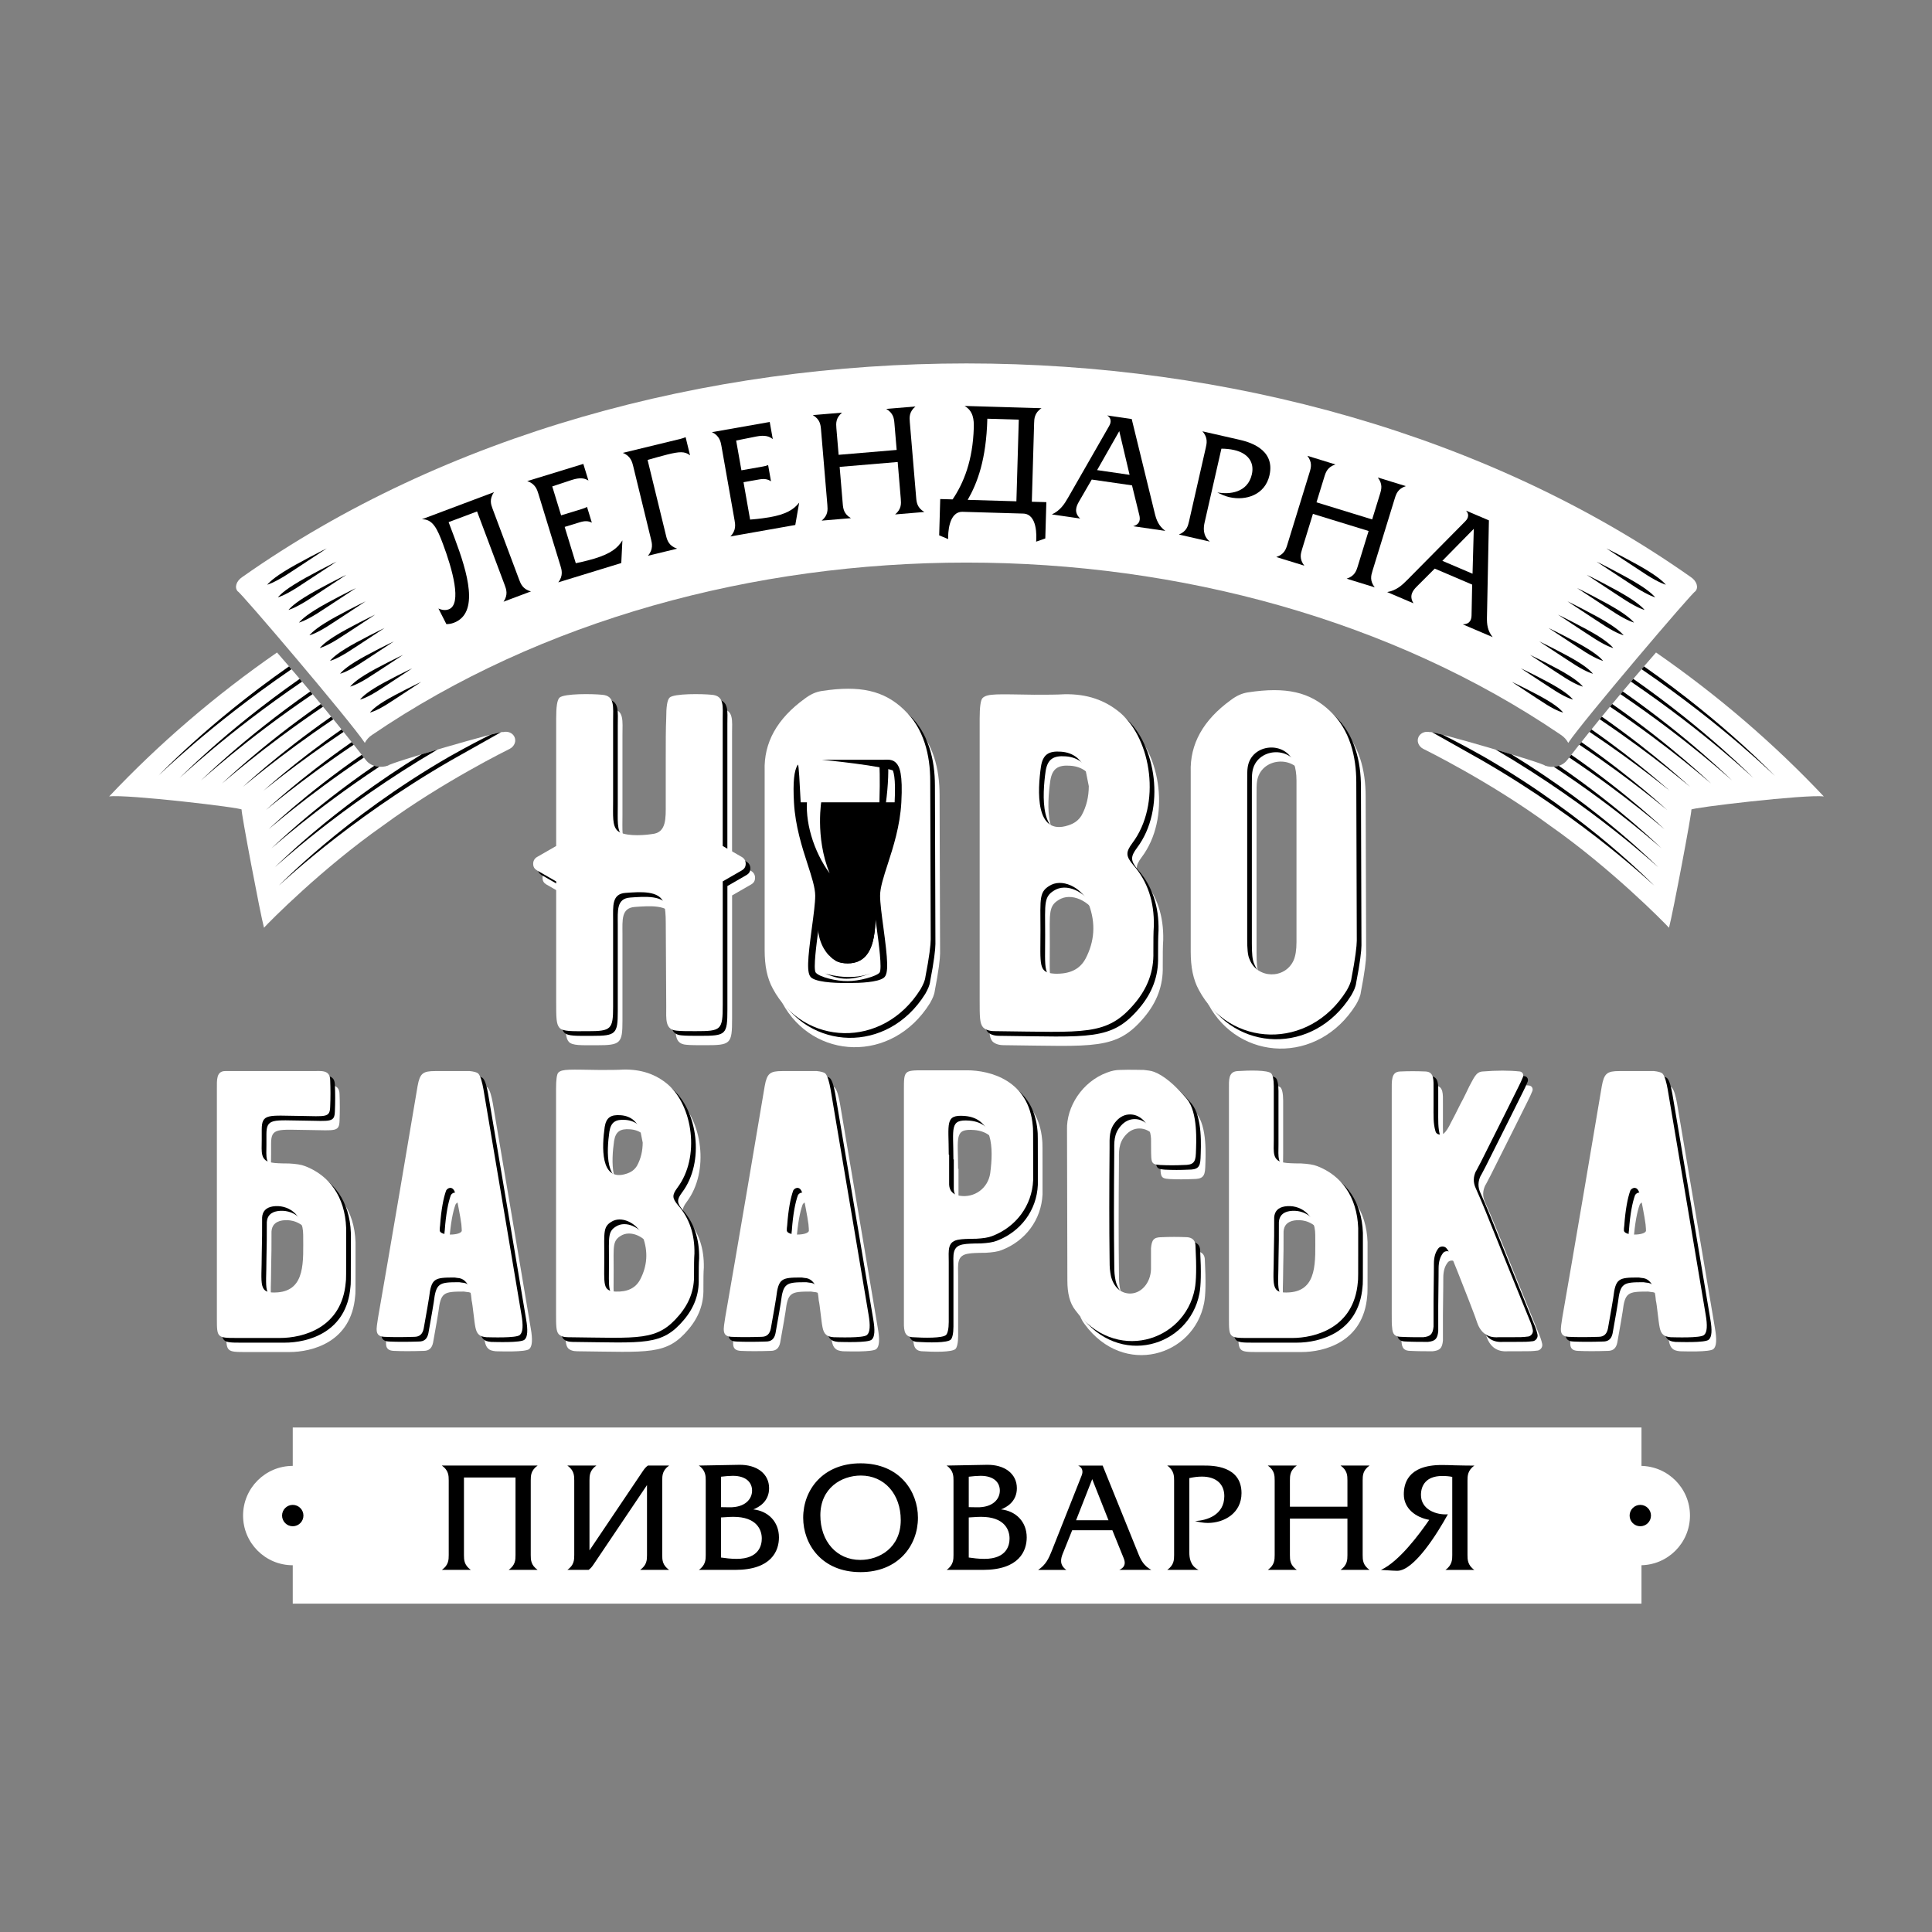 <?xml version="1.0" encoding="UTF-8"?> <!-- Generator: Adobe Illustrator 25.2.0, SVG Export Plug-In . SVG Version: 6.00 Build 0) --> <svg xmlns="http://www.w3.org/2000/svg" xmlns:xlink="http://www.w3.org/1999/xlink" version="1.1" id="Layer_1" x="0px" y="0px" viewBox="0 0 700 700" style="enable-background:new 0 0 700 700;" xml:space="preserve"><rect x="0" y="0" width="700" height="700" fill="#808080" stroke="none"/> <style type="text/css"> .st0{fill:#FFFFFF;} </style> <g> <g> <g> <path class="st0" d="M100.37,236.41c11.17,12.79,21.9,25.79,32.22,39.01c0.9,1.16,2.25,1.96,3.85,2.27 c1.37,0.28,2.81,0.18,4.17-0.31c0.28-0.89,41.38-12.84,41.67-12.13c1.62-0.4,3.29,0.22,4.02,1.55c0.01,0.02,0.01,0.02,0.01,0.02 c0.89,1.61,0.13,3.6-1.66,4.52c0.05-0.01-24.14,11.8-45.86,27.77c-22.11,15.51-41.26,34.94-43.14,37.02 c-1.31-4.76-8.47-42.64-8.1-42.8c0.39-0.67-41.77-5.64-47.99-4.77C57.6,269.45,77.99,251.92,100.37,236.41z"></path> </g> <g> <path class="st0" d="M600.01,236.41c-11.17,12.78-21.91,25.78-32.22,39.01c-0.9,1.16-2.25,1.95-3.84,2.28 c-1.38,0.28-2.82,0.16-4.18-0.3c-0.29-0.9-41.4-12.85-41.68-12.14c-1.62-0.39-3.27,0.22-4.03,1.55c0.01,0.02-0.01,0.02-0.01,0.02 c-0.89,1.6-0.13,3.63,1.67,4.52c-0.05-0.02,24.13,11.79,45.85,27.77c22.11,15.51,41.25,34.94,43.14,37.02 c1.31-4.77,8.48-42.63,8.1-42.8c-0.38-0.67,41.77-5.64,47.99-4.77C642.78,269.45,622.39,251.92,600.01,236.41z"></path> </g> <path d="M119.99,259.67c-20.01,14-31.99,25.53-32,25.43c0.05,0.08,12.54-10.86,32.77-24.49 C120.5,260.3,120.25,259.99,119.99,259.67z M116.24,255.09c-22.47,15.71-35.78,28.91-35.81,28.78 c0.05,0.12,13.93-12.48,36.6-27.82C116.78,255.73,116.51,255.41,116.24,255.09z M112.42,250.52 c-24.97,17.47-39.59,32.41-39.63,32.26c0.05,0.13,15.29-14.18,40.45-31.27C112.97,251.18,112.7,250.85,112.42,250.52z M108.6,245.96c-27.57,19.29-43.49,36.07-43.54,35.89c0.07,0.15,16.64-15.96,44.39-34.88C109.17,246.64,108.89,246.3,108.6,245.96 z M104.71,241.45c-30.21,21.15-47.39,39.87-47.46,39.65c0.09,0.19,17.97-17.83,48.34-38.62C105.3,242.13,105,241.79,104.71,241.45 z M131.06,273.48c-21.15,14.69-33.73,27.07-33.75,26.95c0.04,0.12,13.18-11.65,34.53-25.97 C131.58,274.13,131.32,273.8,131.06,273.48z M177.82,266.17c-3.35,1.63-8.13,4.1-14.98,7.95c-38.79,22.39-62.02,47.19-62.09,46.96 c0.08,0.2,24.31-23.49,62.9-45.72c9.47-5.33,14.83-8.33,17.86-10.06C180.75,265.44,179.48,265.74,177.82,266.17z M152.81,273.28 c-33.24,20.37-53.24,41.15-53.29,40.96c0.09,0.15,22.98-21.58,58.99-42.66C156.55,272.15,154.62,272.73,152.81,273.28z M136.44,277.68c-0.29-0.06-0.56-0.14-0.83-0.23c-23.39,16.07-37.22,30.04-37.25,29.89c0.05,0.13,14.89-13.53,39.05-29.53 C137.09,277.79,136.77,277.75,136.44,277.68z M123.75,264.29c-17.64,12.34-28.28,22.29-28.3,22.2 c0.03,0.08,11.15-9.33,29.03-21.31C124.24,264.88,123.99,264.58,123.75,264.29z M127.42,268.88 c-19.42,13.54-31.06,24.7-31.08,24.6c0.03,0.1,12.19-10.49,31.83-23.66C127.91,269.51,127.67,269.19,127.42,268.88z"></path> <path d="M575.91,265.17c17.88,11.98,29,21.38,29.02,21.31c-0.01,0.1-10.66-9.84-28.3-22.19 C576.39,264.58,576.14,264.88,575.91,265.17z M579.62,260.61c20.24,13.63,32.74,24.58,32.77,24.49 c-0.02,0.11-12-11.42-32.01-25.43C580.13,259.99,579.87,260.3,579.62,260.61z M583.34,256.04c22.68,15.34,36.57,27.94,36.61,27.82 c-0.02,0.13-13.34-13.07-35.81-28.78C583.87,255.4,583.6,255.72,583.34,256.04z M590.93,246.97 c27.75,18.92,44.32,35.04,44.39,34.89c-0.05,0.18-15.96-16.6-43.54-35.9C591.49,246.3,591.21,246.64,590.93,246.97z M522.6,266.17 c-1.68-0.43-2.97-0.73-3.73-0.87c3.03,1.72,8.39,4.73,17.86,10.06c38.6,22.23,62.81,45.92,62.9,45.72 c-0.05,0.24-23.29-24.59-62.09-46.96C530.72,270.28,525.95,267.81,522.6,266.17z M587.13,251.51 c25.17,17.1,40.41,31.4,40.47,31.27c-0.04,0.16-14.67-14.79-39.64-32.26C587.68,250.85,587.4,251.18,587.13,251.51z M595.66,241.45c-0.29,0.34-0.58,0.68-0.88,1.02c30.38,20.8,48.26,38.82,48.34,38.63C643.06,281.31,625.89,262.61,595.66,241.45z M572.22,269.82c19.64,13.17,31.79,23.75,31.83,23.66c-0.03,0.1-11.66-11.06-31.08-24.6C572.72,269.19,572.47,269.5,572.22,269.82 z M563.96,277.69c-0.32,0.07-0.65,0.1-0.98,0.12c24.16,16,38.99,29.66,39.04,29.53c-0.03,0.15-13.86-13.81-37.25-29.89 C564.5,277.55,564.23,277.63,563.96,277.69z M541.87,271.57c36.02,21.07,58.92,42.83,58.99,42.66 c-0.05,0.18-20.05-20.59-53.3-40.96C545.74,272.72,543.83,272.15,541.87,271.57z M568.55,274.45 c21.35,14.32,34.48,26.09,34.53,25.98c-0.02,0.12-12.61-12.26-33.76-26.95C569.07,273.81,568.81,274.13,568.55,274.45z"></path> <path class="st0" d="M565.55,266.26c-122.28-83.23-308.43-83.24-430.71-0.01c-1.21,0.78-2.08,1.8-2.66,2.91 c-5-7.62-45.49-55.19-46.04-54.9c-1.26-1.38-0.56-3.72,1.6-5.16c146.54-103.23,378.37-103.23,524.9,0 c2.16,1.46,2.86,3.78,1.6,5.16c-0.55-0.3-41.02,47.28-46.04,54.9C567.63,268.07,566.75,267.05,565.55,266.26z"></path> <g> <g> <g> <g> <path d="M603.56,211.85c0,0-2.19-0.55-6.86-3.5c-4.62-2.97-14.66-9.69-14.69-9.66c0.02-0.04,10.99,5.5,15.65,8.5 C602.35,210.15,603.56,211.87,603.56,211.85z"></path> </g> </g> <g> <path d="M599.69,216.41c0,0.02-2.16-0.53-6.77-3.42c-4.56-2.93-14.45-9.54-14.48-9.51c0.01-0.05,10.84,5.4,15.44,8.34 C598.49,214.71,599.68,216.42,599.69,216.41z"></path> </g> <g> <path d="M595.84,220.99c0,0-2.14-0.52-6.68-3.36c-4.5-2.87-14.24-9.4-14.27-9.37c0.02-0.04,10.68,5.29,15.21,8.19 C594.68,219.3,595.85,220.99,595.84,220.99z"></path> </g> <g> <path d="M592.04,225.57c0-0.01-2.12-0.49-6.58-3.3c-4.43-2.82-14.03-9.24-14.06-9.21c0.02-0.03,10.53,5.19,14.99,8.05 C590.87,223.91,592.03,225.57,592.04,225.57z"></path> </g> <g> <path d="M588.26,230.18c0,0-2.09-0.47-6.49-3.22c-4.36-2.78-13.83-9.1-13.85-9.08c0.02-0.04,10.38,5.1,14.78,7.9 C587.12,228.53,588.26,230.18,588.26,230.18z"></path> </g> <g> <path d="M584.52,234.8c0,0-2.06-0.46-6.39-3.16c-4.31-2.73-13.62-8.97-13.64-8.94c0.01-0.02,10.22,5.02,14.57,7.75 C583.4,233.19,584.52,234.8,584.52,234.8z"></path> </g> <g> <path d="M580.82,239.44c-0.01,0-2.02-0.44-6.29-3.09c-4.25-2.68-13.42-8.83-13.45-8.8c0.01-0.04,10.07,4.9,14.34,7.61 C579.72,237.83,580.82,239.44,580.82,239.44z"></path> </g> <g> <path d="M577.15,244.1c-0.02,0.01-2-0.44-6.22-3.04c-4.18-2.64-13.2-8.69-13.23-8.66c0.02-0.03,9.93,4.81,14.13,7.47 C576.06,242.49,577.14,244.11,577.15,244.1z"></path> </g> <g> <path d="M573.51,248.77c0,0.01-1.98-0.41-6.13-2.97c-4.1-2.58-13.01-8.54-13.03-8.52c0.02-0.03,9.79,4.7,13.92,7.34 C572.44,247.18,573.5,248.77,573.51,248.77z"></path> </g> <g> <path d="M569.91,253.46c-0.01-0.01-1.95-0.38-6.03-2.91c-4.07-2.54-12.81-8.42-12.84-8.39c0.02-0.04,9.64,4.63,13.71,7.2 C568.87,251.9,569.9,253.45,569.91,253.46z"></path> </g> <g> <g> <path d="M566.34,258.16c0,0.01-1.93-0.36-5.95-2.84c-3.99-2.52-12.6-8.29-12.63-8.27c0.02-0.03,9.49,4.54,13.51,7.06 C565.32,256.6,566.34,258.16,566.34,258.16z"></path> </g> </g> </g> </g> <g> <g> <g> <g> <path d="M96.83,211.85c0,0,2.2-0.56,6.86-3.49c4.63-2.97,14.67-9.69,14.7-9.66c-0.02-0.03-10.98,5.5-15.66,8.5 C98.04,210.15,96.82,211.85,96.83,211.85z"></path> </g> </g> <g> <path d="M100.71,216.41c0.01,0.02,2.16-0.53,6.76-3.42c4.56-2.93,14.45-9.54,14.48-9.51c-0.02-0.04-10.84,5.4-15.42,8.34 C101.89,214.71,100.71,216.41,100.71,216.41z"></path> </g> <g> <path d="M104.54,220.98c0.01,0.01,2.13-0.53,6.68-3.36c4.5-2.88,14.23-9.39,14.27-9.36c-0.02-0.04-10.69,5.29-15.22,8.19 C105.71,219.3,104.55,220.99,104.54,220.98z"></path> </g> <g> <path d="M108.35,225.57c0,0.01,2.11-0.51,6.58-3.3c4.44-2.83,14.04-9.25,14.06-9.21c-0.02-0.04-10.54,5.19-15,8.04 C109.5,223.91,108.35,225.57,108.35,225.57z"></path> </g> <g> <path d="M112.12,230.18c0,0,2.09-0.47,6.49-3.22c4.38-2.78,13.82-9.11,13.85-9.08c-0.01-0.03-10.37,5.1-14.77,7.9 C113.26,228.54,112.12,230.18,112.12,230.18z"></path> </g> <g> <path d="M115.86,234.8c0-0.01,2.06-0.46,6.4-3.16c4.31-2.72,13.62-8.95,13.65-8.94c-0.03-0.03-10.23,5-14.56,7.75 C116.99,233.17,115.86,234.81,115.86,234.8z"></path> </g> <g> <path d="M119.57,239.44c0.01,0.01,2.03-0.45,6.31-3.1c4.24-2.68,13.42-8.83,13.44-8.8c-0.01-0.03-10.07,4.91-14.33,7.61 C120.67,237.81,119.58,239.45,119.57,239.44z"></path> </g> <g> <path d="M123.23,244.1c0.01,0.01,2.01-0.43,6.22-3.03c4.18-2.64,13.21-8.69,13.23-8.66c-0.02-0.04-9.92,4.81-14.14,7.47 C124.32,242.49,123.23,244.11,123.23,244.1z"></path> </g> <g> <path d="M126.87,248.77c0.01-0.01,1.97-0.41,6.12-2.97c4.13-2.59,13.01-8.53,13.04-8.52c-0.02-0.02-9.79,4.7-13.92,7.33 C127.94,247.19,126.89,248.77,126.87,248.77z"></path> </g> <g> <path d="M130.47,253.46c0.01,0.01,1.95-0.39,6.04-2.91c4.05-2.55,12.81-8.42,12.83-8.4c-0.02-0.02-9.62,4.61-13.71,7.2 C131.53,251.89,130.47,253.45,130.47,253.46z"></path> </g> <g> <g> <path d="M134.05,258.16c0,0,1.91-0.36,5.94-2.84c3.98-2.51,12.6-8.29,12.63-8.26c-0.01-0.02-9.49,4.55-13.5,7.06 C135.07,256.6,134.05,258.17,134.05,258.16z"></path> </g> </g> </g> </g> </g> <g> <path d="M188.1,210.03c0.54,1.44,1.31,3.49,4.29,4.24l-9.95,3.74c1.74-2.53,0.97-4.58,0.43-6.02l-10.02-26.68l-10.31,3.87 l2.12,5.64c4.82,12.82,9.09,27.32-0.24,30.83c-0.98,0.37-1.87,0.47-2.69,0.48l-2.88-5.65c1.91,0.86,3.17,0.5,3.74,0.29 c4.92-1.85,1.29-14.65-2.12-23.73c-2.06-5.49-3.67-8.98-7.62-8.9l26.11-9.81c-1.72,2.58-1.1,4.39-0.48,6.04L188.1,210.03z"></path> <path d="M211.35,168.08l1.85,6.03c-1.35-0.85-3-1.2-6.08-0.2l-7.03,2.33l3.21,10.48l7.55-2.31c0.68-0.21,1.29-0.45,1.84-0.74 l1.75,5.71c-1.3-0.69-2.57-0.7-4.4-0.14l-5.45,1.67l4.03,13.15c3.29-0.67,5.88-1.4,6.92-1.72c5.76-1.77,8.29-3.8,9.97-6.55 l-0.41,8.21L202.27,211c1.9-2.42,1.22-4.62,0.8-5.98l-8.03-26.2c-0.42-1.36-1.09-3.56-4.02-4.5L211.35,168.08z"></path> <path d="M246.53,159.02c0.69-0.17,1.32-0.38,1.88-0.63l1.61,6.6c-1.91-1.57-3.99-1.34-8.15-0.33c-2.45,0.6-5.55,1.52-7.24,1.99 l6.7,27.48c0.39,1.6,1,3.65,4.01,4.66l-10.6,2.58c2.03-2.3,1.49-4.54,1.15-5.92l-6.49-26.63c-0.34-1.38-0.88-3.62-3.75-4.73 L246.53,159.02z"></path> <path d="M278.89,152.89l1.1,6.21c-1.24-1.01-2.84-1.56-6.01-0.94l-7.26,1.45l1.91,10.79l7.77-1.37c0.7-0.12,1.34-0.29,1.91-0.51 l1.04,5.88c-1.21-0.84-2.46-1.01-4.35-0.68l-5.61,0.99l2.39,13.55c3.35-0.26,6-0.67,7.08-0.86c5.94-1.05,8.7-2.76,10.7-5.29 l-1.41,8.1l-23.53,4.16c2.18-2.17,1.78-4.43,1.53-5.84l-4.77-26.99c-0.25-1.4-0.65-3.67-3.44-4.96L278.89,152.89z"></path> <path d="M324.88,163.02l-0.81-9.61c-0.15-1.8-0.37-3.71-2.97-5.25l10.59-0.89c-2.31,1.95-2.2,3.87-2.05,5.67l2.3,27.31 c0.15,1.8,0.37,3.71,2.97,5.25l-10.59,0.89c2.31-1.96,2.2-3.87,2.05-5.67l-1.12-13.33l-21.03,1.77l1.12,13.33 c0.15,1.8,0.37,3.71,2.97,5.25l-10.59,0.89c2.31-1.95,2.2-3.87,2.05-5.67l-2.3-27.31c-0.15-1.8-0.37-3.71-2.97-5.25l10.59-0.89 c-2.31,1.95-2.2,3.87-2.05,5.67l0.81,9.61L324.88,163.02z"></path> <path d="M377.36,147.9c-2.57,1.68-2.64,3.87-2.68,5.4l-0.83,28.49l5.26,0.15l-0.38,13.15l-3.32,1.16 c0.16-1.86,0.51-10.02-4.69-10.17l-21.91-0.64c-5.2-0.15-5.33,8.01-5.28,9.88l-3.25-1.36l0.38-13.15l4.49,0.13 c4.01-5.97,7.32-14.04,7.67-25.98c0.08-2.85-0.15-6.04-3.33-7.88L377.36,147.9z M357.73,151.71c-0.38,14.79-3.59,23.25-7.11,29.4 l17.64,0.52l0.87-29.58L357.73,151.71z"></path> <path d="M410.04,151.82l8.38,34.28c0.56,2.24,1.35,4.46,3.8,6.25l-11.66-1.69c2.71-0.77,2.55-2.68,2.24-4l-2.65-10.8l-14.59-2.11 l-4.65,8.02c-1.03,1.79-1.84,3.94,0.45,6.1l-10.25-1.49c3.09-1.44,4.53-3.72,5.93-6.17l14.83-25.88c0.3-0.51,1.35-2.46-0.72-3.81 L410.04,151.82z M397.5,170.33l11.77,1.71l-3.74-15.83L397.5,170.33z"></path> <path d="M427.14,193.67c2.79-1.16,3.27-3.02,3.67-4.78l6.08-26.72c0.34-1.5,0.83-3.63-1.24-5.9l13.25,3.02 c2.94,0.67,13.29,3.08,11.06,12.91c-1.62,7.11-8.52,9.3-14.51,7.94c-1.55-0.35-3.13-1.05-4.38-1.73 c4.31,0.81,10.97,0.19,12.5-6.54c1-4.38-1.4-7.68-6.42-8.82c-1.5-0.34-3.09-0.48-4.61-0.49l-6.08,26.72 c-0.39,1.71-0.82,4.82,1.9,6.95L427.14,193.67z"></path> <path d="M497.16,188.2l2.84-9.22c0.53-1.73,1.04-3.58-0.8-5.98l10.16,3.13c-2.87,0.95-3.49,2.77-4.02,4.5l-8.06,26.19 c-0.53,1.73-1.04,3.58,0.8,5.98l-10.16-3.13c2.87-0.95,3.49-2.77,4.02-4.5l3.93-12.78l-20.17-6.2l-3.93,12.78 c-0.53,1.73-1.04,3.58,0.8,5.98l-10.16-3.13c2.87-0.95,3.49-2.77,4.02-4.5l8.06-26.19c0.53-1.73,1.04-3.58-0.8-5.98l10.16,3.13 c-2.87,0.95-3.49,2.77-4.02,4.5l-2.84,9.22L497.16,188.2z"></path> <path d="M539.46,188.54l-0.71,35.28c-0.03,2.31,0.16,4.66,2.07,7.02l-10.84-4.63c2.82-0.05,3.15-1.93,3.19-3.29l0.22-11.11 l-13.56-5.79l-6.56,6.56c-1.46,1.46-2.79,3.33-1.14,6.01l-9.53-4.07c3.35-0.59,5.33-2.43,7.32-4.44l20.97-21.2 c0.42-0.42,1.94-2.03,0.28-3.87L539.46,188.54z M522.59,203.2l10.94,4.67l0.45-16.26L522.59,203.2z"></path> </g> <g> <g> <g> <path class="st0" d="M273.57,318.01c0,1.21-0.52,1.91-1.39,2.43l-6.93,3.99v44.73c0,9.19-0.52,9.54-9.89,9.54 c-2.95,0-5.2,0-6.76-0.17c-4.34-0.35-3.82-4.16-3.82-8.84l-0.17-30.17c0-2.95-0.18-5.37-0.7-7.11 c-1.39-4.86-8.84-4.16-13.87-3.81c-5.03,0.34-4.51,4.85-4.51,9.71v31.56c0,8.15-0.7,8.84-9.19,8.84c-5.9,0-8.85,0.17-10.23-1.21 c-1.21-1.39-1.21-3.64-1.21-9.88v-43.17l-6.94-3.99c-0.87-0.52-1.39-1.21-1.39-2.43c0-1.04,0.52-1.91,1.39-2.43l6.94-3.99 v-46.12c0-4.33,0.34-6.76,1.21-7.63c1.74-1.56,12.14-1.39,15.43-1.04c4.68,0.35,3.99,4.33,3.99,9.54v28.78 c0,5.55-0.35,9.02,1.56,10.92c2.08,1.91,8.14,1.91,12.65,1.21c5.2-0.52,4.86-5.89,4.86-10.92V280.9c0-6.76,0-11.96,0.17-15.43 c0-4.33,0.35-6.76,1.22-7.63c1.56-1.56,11.96-1.39,15.26-1.04c4.68,0.35,3.99,4.33,3.99,8.84v45.95l6.93,3.99 C273.05,316.1,273.57,316.97,273.57,318.01z"></path> <path class="st0" d="M421.29,350.08c0.18,6.94-2.08,13-6.76,18.55c-10.06,11.96-17.86,10.4-50.8,10.06 c-1.91,0-3.3-0.52-4.16-1.39c-1.22-1.39-1.22-3.99-1.22-9.71V265.47c0-4.16,0.34-6.76,1.04-7.45c1.74-1.74,5.55-1.39,18.73-1.22 c4.51,0,8.15,0,10.92-0.17c8.15-0.17,14.74,2.08,20.29,6.76c11.27,9.71,14.91,33.12,4.34,47.16c-2.43,3.29-2.43,4.68,0.34,7.98 c5.2,5.89,7.63,13.35,7.45,22.02C421.29,342.8,421.29,346.09,421.29,350.08z M390.43,304.14c2.25-0.7,3.81-1.91,4.85-3.64 c1.74-3.12,2.6-6.76,2.6-10.58l-1.04-5.2c-1.39-4.33-4.34-6.94-9.01-7.28c-4.51-0.34-6.59,1.04-7.28,5.38 C379.33,291.31,378.29,308.12,390.43,304.14z M397.88,332.74c-1.91-5.38-8.67-9.36-13.52-7.11c-4.68,2.43-3.99,4.68-3.99,16.47 c0,12.83-0.87,15.43,5.2,15.78c5.38,0.17,9.01-1.56,11.1-5.38C399.96,346.27,400.49,339.68,397.88,332.74z"></path> <path class="st0" d="M493.07,359.44c-0.18,1.56-0.87,2.95-1.74,4.51c-13.7,22.02-42.48,20.63-53.57-0.17 c-2.08-3.81-2.95-8.32-2.95-13.87v-65.02c-0.34-10.23,4.51-18.9,14.56-26.18c2.08-1.56,3.99-2.43,6.24-2.77 c13.7-2.08,22.37-0.18,29.65,6.76c7.28,6.76,9.54,16.64,9.54,25.83l0.18,57.39C494.98,347.83,494.46,352.34,493.07,359.44z M473.13,346.44v-58.6c0-2.43-0.34-4.33-0.87-6.07c-2.77-8.49-15.6-7.45-16.82,1.39c-0.17,1.04-0.17,2.77-0.17,5.55v56.52 c0,3.47,0.17,6.07,0.87,7.45c2.77,7.11,12.83,7.28,15.95,0.35C472.79,351.47,473.13,349.22,473.13,346.44z"></path> </g> <path class="st0" d="M340.43,288.02c0-9.19-2.25-19.07-9.54-25.83c-7.28-6.94-15.95-8.84-29.65-6.76 c-2.26,0.34-4.16,1.21-6.24,2.77c-10.06,7.28-14.91,15.95-14.56,26.18v65.02c0,5.55,0.87,10.06,2.95,13.87 c11.1,20.81,39.88,22.19,53.57,0.17c0.87-1.56,1.56-2.95,1.74-4.51c1.39-7.11,1.91-11.62,1.91-13.52L340.43,288.02z"></path> </g> <path class="st0" d="M128.82,450.06v9.23c0,6.47,0,9.92-0.14,10.33c-1.37,16.67-15.56,20.25-23.83,20.25H89 c-6.89,0-7.03-0.14-7.03-6.89v-83.2c0-3.31-0.27-6.61,3.03-6.61h31.68c3.03,0,6.2-0.55,6.34,3.17c0.14,3.31,0.14,6.47,0,9.78 c-0.13,4-1.65,3.44-10.61,3.31c-11.85-0.14-14.19-0.96-14.19,4.96v3.72c0,4.41-0.69,7.71,3.99,8.27c0.69,0.14,2.75,0.27,5.92,0.27 c2.48,0.14,4.41,0.41,5.79,0.96C122.61,430.91,128.4,438.62,128.82,450.06z M102.23,442.2c-2.48,0.41-3.72,1.79-3.86,4 c0,8.4,0,4.96-0.13,13.09c0,11.43-1.51,14.6,5.78,14.05c10.2-0.82,9.23-11.43,9.23-20.8C113.25,444.82,107.47,441.38,102.23,442.2 z"></path> <path class="st0" d="M191.77,488.76c-1.24,1.24-11.02,0.83-12.13,0.83c-1.38-0.14-2.2-0.41-2.75-0.96 c-1.24-1.1-1.38-3.17-1.93-7.58c-0.27-2.07-0.42-3.72-0.69-4.82c-0.13-1.38-0.42-7.99-5.23-8.13c-0.69-0.14-1.1-0.14-1.1-0.14 c-7.16,0-8.26,0.28-9.09,7.3c-0.13,1.1-0.82,4.82-1.93,11.16c-0.41,2.07-1.51,3.03-3.44,3.03c-4.27,0.14-7.85,0.14-10.75,0 c-3.85-0.14-2.89-3.03-2.34-7.03c3.3-18.73,13.08-76.31,14.32-83.89c0.83-4.55,1.93-5.37,6.34-5.37h12.53 c1.38,0.14,2.48,0.41,3.03,0.82c0.96,0.96,1.51,3.44,1.93,5.65c3.85,22.87,13.63,80.58,13.77,81.69 C193.01,485.32,192.87,487.8,191.77,488.76z M170.55,448.68c-0.27-2.48-1.79-9.78-1.79-10.19c-0.14-0.55-0.42-1.24-0.83-2.07 c-0.82-1.52-2.34-0.96-2.89,0c-0.96,2.62-1.79,6.89-2.2,12.67c-0.13,0.69-0.13,1.38-0.13,1.79c0,2.07,7.71,1.93,7.99,0.14 C170.69,450.75,170.69,449.92,170.55,448.68z"></path> <path class="st0" d="M254.86,466.86c0.14,5.51-1.65,10.33-5.37,14.74c-7.99,9.5-14.19,8.26-40.36,7.99c-1.51,0-2.61-0.41-3.3-1.1 c-0.96-1.1-0.96-3.17-0.96-7.71v-81.14c0-3.31,0.27-5.37,0.82-5.92c1.38-1.38,4.41-1.1,14.88-0.96c3.58,0,6.47,0,8.68-0.14 c6.48-0.14,11.71,1.65,16.12,5.37c8.96,7.71,11.85,26.31,3.44,37.47c-1.93,2.62-1.93,3.72,0.27,6.34 c4.13,4.68,6.06,10.61,5.93,17.49C254.86,461.08,254.86,463.7,254.86,466.86z M230.34,430.36c1.79-0.55,3.03-1.51,3.86-2.89 c1.37-2.48,2.06-5.37,2.06-8.4l-0.82-4.13c-1.1-3.44-3.44-5.51-7.16-5.78c-3.58-0.27-5.24,0.83-5.79,4.27 C221.52,420.16,220.7,433.53,230.34,430.36z M236.26,453.09c-1.51-4.27-6.89-7.44-10.75-5.65c-3.72,1.93-3.17,3.72-3.17,13.09 c0,10.19-0.69,12.26,4.13,12.53c4.27,0.14,7.16-1.24,8.82-4.27C237.91,463.83,238.33,458.6,236.26,453.09z"></path> <path class="st0" d="M317.53,488.76c-1.24,1.24-11.02,0.83-12.13,0.83c-1.38-0.14-2.2-0.41-2.75-0.96 c-1.24-1.1-1.38-3.17-1.93-7.58c-0.27-2.07-0.42-3.72-0.69-4.82c-0.13-1.38-0.42-7.99-5.23-8.13c-0.69-0.14-1.1-0.14-1.1-0.14 c-7.16,0-8.26,0.28-9.09,7.3c-0.13,1.1-0.82,4.82-1.93,11.16c-0.41,2.07-1.51,3.03-3.44,3.03c-4.27,0.14-7.85,0.14-10.75,0 c-3.85-0.14-2.89-3.03-2.34-7.03c3.3-18.73,13.08-76.31,14.32-83.89c0.83-4.55,1.93-5.37,6.34-5.37h12.53 c1.38,0.14,2.48,0.41,3.03,0.82c0.96,0.96,1.51,3.44,1.93,5.65c3.85,22.87,13.63,80.58,13.77,81.69 C318.77,485.32,318.63,487.8,317.53,488.76z M296.32,448.68c-0.27-2.48-1.79-9.78-1.79-10.19c-0.14-0.55-0.42-1.24-0.83-2.07 c-0.82-1.52-2.34-0.96-2.89,0c-0.96,2.62-1.79,6.89-2.2,12.67c-0.13,0.69-0.13,1.38-0.13,1.79c0,2.07,7.71,1.93,7.99,0.14 C296.45,450.75,296.45,449.92,296.32,448.68z"></path> <path class="st0" d="M377.73,423.47v9.23c-0.41,9.23-6.2,16.95-14.87,20.25c-1.38,0.55-3.31,0.82-5.79,0.96 c-3.17,0-5.24,0.14-5.92,0.27c-4.68,0.55-4,3.86-4,8.26v21.63c0,2.48-0.41,4.13-0.96,4.68c-1.24,1.24-7.99,1.1-12.26,0.83 c-3.3-0.27-3.03-3.31-3.03-6.61v-83.2c0-6.75,0.14-6.89,7.03-6.89h7.99c4.27,0,6.75,0,7.85,0c8.27,0,22.46,3.58,23.84,20.25 C377.73,413.55,377.73,417,377.73,423.47z M352.93,409.42c-7.3-0.55-5.79,2.62-5.79,14.05h0.14v10.88 c0.13,2.2,1.38,3.58,3.86,3.99c5.23,0.83,10.19-2.62,11.02-8.13C363.4,420.85,363.13,410.25,352.93,409.42z"></path> <path class="st0" d="M436.27,472.1c-3.72,19.29-29.07,27-43.26,7.71c-2.06-2.62-2.89-6.2-2.89-10.75l-0.13-54.55 c-0.28-8.4,5.51-17.49,14.46-20.8c1.79-0.69,3.3-0.96,4.68-0.96c3.99-0.14,6.89,0,8.68,0c1.24,0.14,2.62,0.27,3.72,0.69 c3.31,1.24,7.3,4.41,11.85,9.78c4.13,4.96,3.44,15.7,3.3,19.84c-0.13,3.31-1.1,4.13-4.41,4.13c-2.89,0.14-5.65,0.14-8.54,0 c-3.85-0.27-3.17-0.82-3.3-9.5c-0.27-5.24-3.72-8.82-7.58-8.82c-1.93,0-3.58,0.82-4.96,2.34c-2.76,3.03-2.48,6.2-2.48,9.64 c-0.14,15.98-0.14,29.2,0,39.95c0,1.93,0,3.72,0.27,5.37c0.41,3.44,2.48,7.3,6.75,7.58c4.27,0.27,7.85-3.72,7.99-8.82v-7.58 c0.27-3.03,0.96-4,3.86-4c2.89-0.14,6.06-0.14,9.23,0c1.93,0.14,3.03,1.24,3.03,3.17C436.95,464.24,436.82,469.34,436.27,472.1z"></path> <path class="st0" d="M495.36,469.62c-1.37,16.67-15.56,20.25-23.83,20.25h-15.84c-6.89,0-7.03-0.14-7.03-6.89v-83.2 c0-3.31-0.27-6.34,3.03-6.61c4.27-0.28,11.02-0.42,12.26,0.82c0.55,0.55,0.96,2.2,0.96,4.68v19.42c0,4.41-0.69,7.71,3.99,8.27 c0.69,0.14,2.75,0.27,5.92,0.27c2.48,0.14,4.41,0.41,5.79,0.96c8.68,3.31,14.46,11.02,14.88,22.45v9.23 C495.5,465.76,495.5,469.2,495.36,469.62z M468.92,442.2c-2.48,0.41-3.72,1.79-3.86,4c0,8.4,0,4.96-0.13,13.09 c0,11.43-1.51,14.6,5.78,14.05c10.2-0.82,9.23-11.43,9.23-20.8C479.94,444.82,474.15,441.38,468.92,442.2z"></path> <path class="st0" d="M557.22,489.32c-2.21,0.27-2.76,0.27-7.03,0.27h-3.86c-3.72,0.27-6.34-1.38-7.71-5.24 c-0.14-0.55-1.1-3.17-3.03-8.13c-3.3-8.4-5.23-13.36-5.78-14.6c-0.83-2.07-1.65-3.45-2.34-4.27c-0.69-0.83-2.2-0.83-2.89,0 c-1.1,1.38-1.65,3.17-1.65,5.65c0-0.27,0,4.27-0.13,13.5v9.23c-0.27,2.75-1.1,3.58-3.72,3.86c-2.62,0-5.37,0-7.99-0.14 c-2.34,0-3.17-0.96-3.3-3.44c-0.14-0.83-0.14-2.48-0.14-4.96v-80.17c0-4.27-0.27-7.44,3.03-7.57c3.03-0.14,6.06-0.14,9.23,0 c3.17,0.14,2.89,3.17,2.89,6.47v5.51c0,4.27-0.14,6.75,0.69,9.64c0.27,1.24,1.93,1.65,3.03,0.83c0.69-0.55,1.65-1.93,2.62-4 c0.82-1.51,1.93-3.72,3.3-6.47c1.65-3.03,2.62-5.23,3.31-6.61c1.65-2.89,2.34-5.23,4.82-5.37c5.1-0.42,9.65-0.42,13.5,0 c0.96,0.14,1.51,1.1,1.1,2.07c-0.42,1.1-1.1,2.48-1.79,3.86c-1.79,3.72-6.34,12.67-13.36,26.72c-1.37,2.62-1.93,3.72-1.79,3.31 c-1.1,2.2-1.1,4.27-0.14,6.34c0.96,2.2,2.2,4.96,3.58,8.4c4.96,12.26,10.2,25.35,15.84,39.12c0.55,1.24,0.96,2.48,1.24,3.72 C559.01,487.94,558.32,489.04,557.22,489.32z"></path> <path d="M127.12,446.66v9.23c0,6.47,0,9.92-0.14,10.33c-1.37,16.67-15.56,20.25-23.83,20.25H87.31c-6.89,0-7.03-0.14-7.03-6.89 v-83.2c0-3.31-0.27-6.61,3.03-6.61h31.68c3.03,0,6.2-0.55,6.34,3.17c0.14,3.31,0.14,6.47,0,9.78c-0.13,4-1.65,3.44-10.61,3.31 c-11.85-0.14-14.19-0.96-14.19,4.96v3.72c0,4.41-0.69,7.71,3.99,8.27c0.69,0.14,2.75,0.27,5.92,0.27 c2.48,0.14,4.41,0.41,5.79,0.96C120.92,427.52,126.7,435.23,127.12,446.66z M100.53,438.81c-2.48,0.41-3.72,1.79-3.86,4 c0,8.4,0,4.96-0.13,13.09c0,11.43-1.51,14.6,5.78,14.05c10.2-0.82,9.23-11.43,9.23-20.8 C111.55,441.43,105.77,437.98,100.53,438.81z"></path> <path d="M190.07,485.37c-1.24,1.24-11.02,0.83-12.13,0.83c-1.38-0.14-2.2-0.41-2.75-0.96c-1.24-1.1-1.38-3.17-1.93-7.58 c-0.27-2.07-0.42-3.72-0.69-4.82c-0.13-1.38-0.42-7.99-5.23-8.13c-0.69-0.14-1.1-0.14-1.1-0.14c-7.16,0-8.26,0.28-9.09,7.3 c-0.13,1.1-0.82,4.82-1.93,11.16c-0.41,2.07-1.51,3.03-3.44,3.03c-4.27,0.14-7.85,0.14-10.75,0c-3.85-0.14-2.89-3.03-2.34-7.03 c3.3-18.73,13.08-76.31,14.32-83.89c0.83-4.55,1.93-5.37,6.34-5.37h12.53c1.38,0.14,2.48,0.41,3.03,0.82 c0.96,0.96,1.51,3.44,1.93,5.65c3.85,22.87,13.63,80.58,13.77,81.69C191.31,481.93,191.17,484.41,190.07,485.37z M168.86,445.29 c-0.27-2.48-1.79-9.78-1.79-10.19c-0.14-0.55-0.42-1.24-0.83-2.07c-0.82-1.52-2.34-0.96-2.89,0c-0.96,2.62-1.79,6.89-2.2,12.67 c-0.13,0.69-0.13,1.38-0.13,1.79c0,2.07,7.71,1.93,7.99,0.14C168.99,447.35,168.99,446.52,168.86,445.29z"></path> <path d="M253.16,463.47c0.14,5.51-1.65,10.33-5.37,14.74c-7.99,9.5-14.19,8.26-40.36,7.99c-1.51,0-2.61-0.41-3.3-1.1 c-0.96-1.1-0.96-3.17-0.96-7.71v-81.14c0-3.31,0.27-5.37,0.82-5.92c1.38-1.38,4.41-1.1,14.88-0.96c3.58,0,6.47,0,8.68-0.14 c6.48-0.14,11.71,1.65,16.12,5.37c8.96,7.71,11.85,26.31,3.44,37.47c-1.93,2.62-1.93,3.72,0.27,6.34 c4.13,4.68,6.06,10.61,5.93,17.49C253.16,457.68,253.16,460.3,253.16,463.47z M228.64,426.96c1.79-0.55,3.03-1.51,3.86-2.89 c1.37-2.48,2.06-5.37,2.06-8.4l-0.82-4.13c-1.1-3.44-3.44-5.51-7.16-5.78c-3.58-0.27-5.24,0.83-5.79,4.27 C219.82,416.77,219,430.13,228.64,426.96z M234.56,449.69c-1.51-4.27-6.89-7.44-10.75-5.65c-3.72,1.93-3.17,3.72-3.17,13.09 c0,10.19-0.69,12.26,4.13,12.53c4.27,0.14,7.16-1.24,8.82-4.27C236.22,460.44,236.63,455.2,234.56,449.69z"></path> <path d="M315.84,485.37c-1.24,1.24-11.02,0.83-12.13,0.83c-1.38-0.14-2.2-0.41-2.75-0.96c-1.24-1.1-1.38-3.17-1.93-7.58 c-0.27-2.07-0.42-3.72-0.69-4.82c-0.13-1.38-0.42-7.99-5.23-8.13c-0.69-0.14-1.1-0.14-1.1-0.14c-7.16,0-8.26,0.28-9.09,7.3 c-0.13,1.1-0.82,4.82-1.93,11.16c-0.41,2.07-1.51,3.03-3.44,3.03c-4.27,0.14-7.85,0.14-10.75,0c-3.85-0.14-2.89-3.03-2.34-7.03 c3.3-18.73,13.08-76.31,14.32-83.89c0.83-4.55,1.93-5.37,6.34-5.37h12.53c1.38,0.14,2.48,0.41,3.03,0.82 c0.96,0.96,1.51,3.44,1.93,5.65c3.85,22.87,13.63,80.58,13.77,81.69C317.08,481.93,316.94,484.41,315.84,485.37z M294.62,445.29 c-0.27-2.48-1.79-9.78-1.79-10.19c-0.14-0.55-0.42-1.24-0.83-2.07c-0.82-1.52-2.34-0.96-2.89,0c-0.96,2.62-1.79,6.89-2.2,12.67 c-0.13,0.69-0.13,1.38-0.13,1.79c0,2.07,7.71,1.93,7.99,0.14C294.75,447.35,294.75,446.52,294.62,445.29z"></path> <path d="M376.03,420.08v9.23c-0.41,9.23-6.2,16.95-14.87,20.25c-1.38,0.55-3.31,0.82-5.79,0.96c-3.17,0-5.24,0.14-5.92,0.27 c-4.68,0.55-4,3.86-4,8.26v21.63c0,2.48-0.41,4.13-0.96,4.68c-1.24,1.24-7.99,1.1-12.26,0.83c-3.3-0.27-3.03-3.31-3.03-6.61v-83.2 c0-6.75,0.14-6.89,7.03-6.89h7.99c4.27,0,6.75,0,7.85,0c8.27,0,22.46,3.58,23.84,20.25C376.03,410.16,376.03,413.6,376.03,420.08z M351.23,406.02c-7.3-0.55-5.79,2.62-5.79,14.05h0.14v10.88c0.13,2.2,1.38,3.58,3.86,3.99c5.23,0.83,10.19-2.62,11.02-8.13 C361.71,417.46,361.43,406.85,351.23,406.02z"></path> <path d="M434.57,468.7c-3.72,19.29-29.07,27-43.26,7.71c-2.06-2.62-2.89-6.2-2.89-10.75l-0.13-54.55 c-0.28-8.4,5.51-17.49,14.46-20.8c1.79-0.69,3.3-0.96,4.68-0.96c3.99-0.14,6.89,0,8.68,0c1.24,0.14,2.62,0.27,3.72,0.69 c3.31,1.24,7.3,4.41,11.85,9.78c4.13,4.96,3.44,15.7,3.3,19.84c-0.13,3.31-1.1,4.13-4.41,4.13c-2.89,0.14-5.65,0.14-8.54,0 c-3.85-0.27-3.17-0.82-3.3-9.5c-0.27-5.24-3.72-8.82-7.58-8.82c-1.93,0-3.58,0.82-4.96,2.34c-2.76,3.03-2.48,6.2-2.48,9.64 c-0.14,15.98-0.14,29.2,0,39.95c0,1.93,0,3.72,0.27,5.37c0.41,3.44,2.48,7.3,6.75,7.58c4.27,0.27,7.85-3.72,7.99-8.82v-7.58 c0.27-3.03,0.96-4,3.86-4c2.89-0.14,6.06-0.14,9.23,0c1.93,0.14,3.03,1.24,3.03,3.17C435.26,460.85,435.12,465.95,434.57,468.7z"></path> <path d="M493.67,466.22c-1.37,16.67-15.56,20.25-23.83,20.25h-15.84c-6.89,0-7.03-0.14-7.03-6.89v-83.2 c0-3.31-0.27-6.34,3.03-6.61c4.27-0.28,11.02-0.42,12.26,0.82c0.55,0.55,0.96,2.2,0.96,4.68v19.42c0,4.41-0.69,7.71,3.99,8.27 c0.69,0.14,2.75,0.27,5.92,0.27c2.48,0.14,4.41,0.41,5.79,0.96c8.68,3.31,14.46,11.02,14.88,22.45v9.23 C493.81,462.36,493.81,465.81,493.67,466.22z M467.22,438.81c-2.48,0.41-3.72,1.79-3.86,4c0,8.4,0,4.96-0.13,13.09 c0,11.43-1.51,14.6,5.78,14.05c10.2-0.82,9.23-11.43,9.23-20.8C478.24,441.43,472.46,437.98,467.22,438.81z"></path> <path d="M555.52,485.92c-2.21,0.27-2.76,0.27-7.03,0.27h-3.86c-3.72,0.27-6.34-1.38-7.71-5.24c-0.14-0.55-1.1-3.17-3.03-8.13 c-3.3-8.4-5.23-13.36-5.78-14.6c-0.83-2.07-1.65-3.45-2.34-4.27c-0.69-0.83-2.2-0.83-2.89,0c-1.1,1.38-1.65,3.17-1.65,5.65 c0-0.27,0,4.27-0.13,13.5v9.23c-0.27,2.75-1.1,3.58-3.72,3.86c-2.62,0-5.37,0-7.99-0.14c-2.34,0-3.17-0.96-3.3-3.44 c-0.14-0.83-0.14-2.48-0.14-4.96v-80.17c0-4.27-0.27-7.44,3.03-7.57c3.03-0.14,6.06-0.14,9.23,0c3.17,0.14,2.89,3.17,2.89,6.47 v5.51c0,4.27-0.14,6.75,0.69,9.64c0.27,1.24,1.93,1.65,3.03,0.83c0.69-0.55,1.65-1.93,2.62-4c0.82-1.51,1.93-3.72,3.3-6.47 c1.65-3.03,2.62-5.23,3.31-6.61c1.65-2.89,2.34-5.23,4.82-5.37c5.1-0.42,9.65-0.42,13.5,0c0.96,0.14,1.51,1.1,1.1,2.07 c-0.42,1.1-1.1,2.48-1.79,3.86c-1.79,3.72-6.34,12.67-13.36,26.72c-1.37,2.62-1.93,3.72-1.79,3.31c-1.1,2.2-1.1,4.27-0.14,6.34 c0.96,2.2,2.2,4.96,3.58,8.4c4.96,12.26,10.2,25.35,15.84,39.12c0.55,1.24,0.96,2.48,1.24,3.72 C557.31,484.55,556.62,485.64,555.52,485.92z"></path> <path class="st0" d="M125.42,444.96v9.23c0,6.47,0,9.92-0.14,10.33c-1.37,16.67-15.56,20.25-23.83,20.25H85.61 c-6.89,0-7.03-0.14-7.03-6.89v-83.2c0-3.31-0.27-6.61,3.03-6.61h31.68c3.03,0,6.2-0.55,6.34,3.17c0.14,3.31,0.14,6.47,0,9.78 c-0.13,4-1.65,3.44-10.61,3.31c-11.85-0.14-14.19-0.96-14.19,4.96v3.72c0,4.41-0.69,7.71,3.99,8.27c0.69,0.14,2.75,0.27,5.92,0.27 c2.48,0.14,4.41,0.41,5.79,0.96C119.22,425.82,125.01,433.53,125.42,444.96z M98.83,437.11c-2.48,0.41-3.72,1.79-3.86,4 c0,8.4,0,4.96-0.13,13.09c0,11.43-1.51,14.6,5.78,14.05c10.2-0.82,9.23-11.43,9.23-20.8C109.85,439.73,104.07,436.29,98.83,437.11 z"></path> <path class="st0" d="M188.37,483.67c-1.24,1.24-11.02,0.83-12.13,0.83c-1.38-0.14-2.2-0.41-2.75-0.96 c-1.24-1.1-1.38-3.17-1.93-7.58c-0.27-2.07-0.42-3.72-0.69-4.82c-0.13-1.38-0.42-7.99-5.23-8.13c-0.69-0.14-1.1-0.14-1.1-0.14 c-7.16,0-8.26,0.28-9.09,7.3c-0.13,1.1-0.82,4.82-1.93,11.16c-0.41,2.07-1.51,3.03-3.44,3.03c-4.27,0.14-7.85,0.14-10.75,0 c-3.85-0.14-2.89-3.03-2.34-7.03c3.3-18.73,13.08-76.31,14.32-83.89c0.83-4.55,1.93-5.37,6.34-5.37h12.53 c1.38,0.14,2.48,0.41,3.03,0.82c0.96,0.96,1.51,3.44,1.93,5.65c3.85,22.87,13.63,80.58,13.77,81.69 C189.61,480.23,189.47,482.71,188.37,483.67z M167.16,443.59c-0.27-2.48-1.79-9.78-1.79-10.19c-0.14-0.55-0.42-1.24-0.83-2.07 c-0.82-1.52-2.34-0.96-2.89,0c-0.96,2.62-1.79,6.89-2.2,12.67c-0.13,0.69-0.13,1.38-0.13,1.79c0,2.07,7.71,1.93,7.99,0.14 C167.29,445.65,167.29,444.83,167.16,443.59z"></path> <path class="st0" d="M251.46,461.77c0.14,5.51-1.65,10.33-5.37,14.74c-7.99,9.5-14.19,8.26-40.36,7.99c-1.51,0-2.61-0.41-3.3-1.1 c-0.96-1.1-0.96-3.17-0.96-7.71v-81.14c0-3.31,0.27-5.37,0.82-5.92c1.38-1.38,4.41-1.1,14.88-0.96c3.58,0,6.47,0,8.68-0.14 c6.48-0.14,11.71,1.65,16.12,5.37c8.96,7.71,11.85,26.31,3.44,37.47c-1.93,2.62-1.93,3.72,0.27,6.34 c4.13,4.68,6.06,10.61,5.93,17.49C251.46,455.99,251.46,458.6,251.46,461.77z M226.94,425.27c1.79-0.55,3.03-1.51,3.86-2.89 c1.37-2.48,2.06-5.37,2.06-8.4l-0.82-4.13c-1.1-3.44-3.44-5.51-7.16-5.78c-3.58-0.27-5.24,0.83-5.79,4.27 C218.13,415.07,217.3,428.43,226.94,425.27z M232.86,448c-1.51-4.27-6.89-7.44-10.75-5.65c-3.72,1.93-3.17,3.72-3.17,13.09 c0,10.19-0.69,12.26,4.13,12.53c4.27,0.14,7.16-1.24,8.82-4.27C234.52,458.74,234.93,453.51,232.86,448z"></path> <path class="st0" d="M314.14,483.67c-1.24,1.24-11.02,0.83-12.13,0.83c-1.38-0.14-2.2-0.41-2.75-0.96 c-1.24-1.1-1.38-3.17-1.93-7.58c-0.27-2.07-0.42-3.72-0.69-4.82c-0.13-1.38-0.42-7.99-5.23-8.13c-0.69-0.14-1.1-0.14-1.1-0.14 c-7.16,0-8.26,0.28-9.09,7.3c-0.13,1.1-0.82,4.82-1.93,11.16c-0.41,2.07-1.51,3.03-3.44,3.03c-4.27,0.14-7.85,0.14-10.75,0 c-3.85-0.14-2.89-3.03-2.34-7.03c3.3-18.73,13.08-76.31,14.32-83.89c0.83-4.55,1.93-5.37,6.34-5.37h12.53 c1.38,0.14,2.48,0.41,3.03,0.82c0.96,0.96,1.51,3.44,1.93,5.65c3.85,22.87,13.63,80.58,13.77,81.69 C315.38,480.23,315.24,482.71,314.14,483.67z M292.92,443.59c-0.27-2.48-1.79-9.78-1.79-10.19c-0.14-0.55-0.42-1.24-0.83-2.07 c-0.82-1.52-2.34-0.96-2.89,0c-0.96,2.62-1.79,6.89-2.2,12.67c-0.13,0.69-0.13,1.38-0.13,1.79c0,2.07,7.71,1.93,7.99,0.14 C293.06,445.65,293.06,444.83,292.92,443.59z"></path> <path class="st0" d="M620.83,488.76c-1.24,1.24-11.02,0.83-12.13,0.83c-1.38-0.14-2.2-0.41-2.75-0.96 c-1.24-1.1-1.38-3.17-1.93-7.58c-0.27-2.07-0.42-3.72-0.69-4.82c-0.13-1.38-0.42-7.99-5.23-8.13c-0.69-0.14-1.1-0.14-1.1-0.14 c-7.16,0-8.26,0.28-9.09,7.3c-0.13,1.1-0.82,4.82-1.93,11.16c-0.41,2.07-1.51,3.03-3.44,3.03c-4.27,0.14-7.85,0.14-10.75,0 c-3.85-0.14-2.89-3.03-2.34-7.03c3.3-18.73,13.08-76.31,14.32-83.89c0.83-4.55,1.93-5.37,6.34-5.37h12.53 c1.38,0.14,2.48,0.41,3.03,0.82c0.96,0.96,1.51,3.44,1.93,5.65c3.85,22.87,13.63,80.58,13.77,81.69 C622.07,485.32,621.93,487.8,620.83,488.76z M599.62,448.68c-0.27-2.48-1.79-9.78-1.79-10.19c-0.14-0.55-0.42-1.24-0.83-2.07 c-0.82-1.52-2.34-0.96-2.89,0c-0.96,2.62-1.79,6.89-2.2,12.67c-0.13,0.69-0.13,1.38-0.13,1.79c0,2.07,7.71,1.93,7.99,0.14 C599.75,450.75,599.75,449.92,599.62,448.68z"></path> <path d="M619.14,485.37c-1.24,1.24-11.02,0.83-12.13,0.83c-1.38-0.14-2.2-0.41-2.75-0.96c-1.24-1.1-1.38-3.17-1.93-7.58 c-0.27-2.07-0.42-3.72-0.69-4.82c-0.13-1.38-0.42-7.99-5.23-8.13c-0.69-0.14-1.1-0.14-1.1-0.14c-7.16,0-8.26,0.28-9.09,7.3 c-0.13,1.1-0.82,4.82-1.93,11.16c-0.41,2.07-1.51,3.03-3.44,3.03c-4.27,0.14-7.85,0.14-10.75,0c-3.85-0.14-2.89-3.03-2.34-7.03 c3.3-18.73,13.08-76.31,14.32-83.89c0.83-4.55,1.93-5.37,6.34-5.37h12.53c1.38,0.14,2.48,0.41,3.03,0.82 c0.96,0.96,1.51,3.44,1.93,5.65c3.85,22.87,13.63,80.58,13.77,81.69C620.38,481.93,620.24,484.41,619.14,485.37z M597.92,445.29 c-0.27-2.48-1.79-9.78-1.79-10.19c-0.14-0.55-0.42-1.24-0.83-2.07c-0.82-1.52-2.34-0.96-2.89,0c-0.96,2.62-1.79,6.89-2.2,12.67 c-0.13,0.69-0.13,1.38-0.13,1.79c0,2.07,7.71,1.93,7.99,0.14C598.05,447.35,598.05,446.52,597.92,445.29z"></path> <path class="st0" d="M617.44,483.67c-1.24,1.24-11.02,0.83-12.13,0.83c-1.38-0.14-2.2-0.41-2.75-0.96 c-1.24-1.1-1.38-3.17-1.93-7.58c-0.27-2.07-0.42-3.72-0.69-4.82c-0.13-1.38-0.42-7.99-5.23-8.13c-0.69-0.14-1.1-0.14-1.1-0.14 c-7.16,0-8.26,0.28-9.09,7.3c-0.13,1.1-0.82,4.82-1.93,11.16c-0.41,2.07-1.51,3.03-3.44,3.03c-4.27,0.14-7.85,0.14-10.75,0 c-3.85-0.14-2.89-3.03-2.34-7.03c3.3-18.73,13.08-76.31,14.32-83.89c0.83-4.55,1.93-5.37,6.34-5.37h12.53 c1.38,0.14,2.48,0.41,3.03,0.82c0.96,0.96,1.51,3.44,1.93,5.65c3.85,22.87,13.63,80.58,13.77,81.69 C618.68,480.23,618.54,482.71,617.44,483.67z M596.22,443.59c-0.27-2.48-1.79-9.78-1.79-10.19c-0.14-0.55-0.42-1.24-0.83-2.07 c-0.82-1.52-2.34-0.96-2.89,0c-0.96,2.62-1.79,6.89-2.2,12.67c-0.13,0.69-0.13,1.38-0.13,1.79c0,2.07,7.71,1.93,7.99,0.14 C596.36,445.65,596.36,444.83,596.22,443.59z"></path> <path class="st0" d="M374.33,418.38v9.23c-0.41,9.23-6.2,16.95-14.87,20.25c-1.38,0.55-3.31,0.82-5.79,0.96 c-3.17,0-5.24,0.14-5.92,0.27c-4.68,0.55-4,3.86-4,8.26v21.63c0,2.48-0.41,4.13-0.96,4.68c-1.24,1.24-7.99,1.1-12.26,0.83 c-3.3-0.27-3.03-3.31-3.03-6.61v-83.2c0-6.75,0.14-6.89,7.03-6.89h7.99c4.27,0,6.75,0,7.85,0c8.27,0,22.46,3.58,23.84,20.25 C374.33,408.46,374.33,411.9,374.33,418.38z M349.54,404.33c-7.3-0.55-5.79,2.62-5.79,14.05h0.14v10.88 c0.13,2.2,1.38,3.58,3.86,3.99c5.23,0.83,10.19-2.62,11.02-8.13C360.01,415.76,359.73,405.16,349.54,404.33z"></path> <path class="st0" d="M432.88,467.01c-3.72,19.29-29.07,27-43.26,7.71c-2.06-2.62-2.89-6.2-2.89-10.75l-0.13-54.55 c-0.28-8.4,5.51-17.49,14.46-20.8c1.79-0.69,3.3-0.96,4.68-0.96c3.99-0.14,6.89,0,8.68,0c1.24,0.14,2.62,0.27,3.72,0.69 c3.31,1.24,7.3,4.41,11.85,9.78c4.13,4.96,3.44,15.7,3.3,19.84c-0.13,3.31-1.1,4.13-4.41,4.13c-2.89,0.14-5.65,0.14-8.54,0 c-3.85-0.27-3.17-0.82-3.3-9.5c-0.27-5.24-3.72-8.82-7.58-8.82c-1.93,0-3.58,0.82-4.96,2.34c-2.76,3.03-2.48,6.2-2.48,9.64 c-0.14,15.98-0.14,29.2,0,39.95c0,1.93,0,3.72,0.27,5.37c0.41,3.44,2.48,7.3,6.75,7.58c4.27,0.27,7.85-3.72,7.99-8.82v-7.58 c0.27-3.03,0.96-4,3.86-4c2.89-0.14,6.06-0.14,9.23,0c1.93,0.14,3.03,1.24,3.03,3.17C433.56,459.15,433.43,464.25,432.88,467.01z"></path> <path class="st0" d="M491.97,464.53c-1.37,16.67-15.56,20.25-23.83,20.25H452.3c-6.89,0-7.03-0.14-7.03-6.89v-83.2 c0-3.31-0.27-6.34,3.03-6.61c4.27-0.28,11.02-0.42,12.26,0.82c0.55,0.55,0.96,2.2,0.96,4.68v19.42c0,4.41-0.69,7.71,3.99,8.27 c0.69,0.14,2.75,0.27,5.92,0.27c2.48,0.14,4.41,0.41,5.79,0.96c8.68,3.31,14.46,11.02,14.88,22.45v9.23 C492.11,460.67,492.11,464.11,491.97,464.53z M465.52,437.11c-2.48,0.41-3.72,1.79-3.86,4c0,8.4,0,4.96-0.13,13.09 c0,11.43-1.51,14.6,5.78,14.05c10.2-0.82,9.23-11.43,9.23-20.8C476.54,439.73,470.76,436.29,465.52,437.11z"></path> <path class="st0" d="M553.82,484.23c-2.21,0.27-2.76,0.27-7.03,0.27h-3.86c-3.72,0.27-6.34-1.38-7.71-5.24 c-0.14-0.55-1.1-3.17-3.03-8.13c-3.3-8.4-5.23-13.36-5.78-14.6c-0.83-2.07-1.65-3.45-2.34-4.27c-0.69-0.83-2.2-0.83-2.89,0 c-1.1,1.38-1.65,3.17-1.65,5.65c0-0.27,0,4.27-0.13,13.5v9.23c-0.27,2.75-1.1,3.58-3.72,3.86c-2.62,0-5.37,0-7.99-0.14 c-2.34,0-3.17-0.96-3.3-3.44c-0.14-0.83-0.14-2.48-0.14-4.96v-80.17c0-4.27-0.27-7.44,3.03-7.57c3.03-0.14,6.06-0.14,9.23,0 s2.89,3.17,2.89,6.47v5.51c0,4.27-0.14,6.75,0.69,9.64c0.27,1.24,1.93,1.65,3.03,0.83c0.69-0.55,1.65-1.93,2.62-4 c0.82-1.51,1.93-3.72,3.3-6.47c1.65-3.03,2.62-5.23,3.31-6.61c1.65-2.89,2.34-5.23,4.82-5.37c5.1-0.42,9.65-0.42,13.5,0 c0.96,0.14,1.51,1.1,1.1,2.07c-0.42,1.1-1.1,2.48-1.79,3.86c-1.79,3.72-6.34,12.67-13.36,26.72c-1.37,2.62-1.93,3.72-1.79,3.31 c-1.1,2.2-1.1,4.27-0.14,6.34c0.96,2.2,2.2,4.96,3.58,8.4c4.96,12.26,10.2,25.35,15.84,39.12c0.55,1.24,0.96,2.48,1.24,3.72 C555.61,482.85,554.92,483.95,553.82,484.23z"></path> <g> <g> <path d="M271.87,314.61c0,1.21-0.52,1.91-1.39,2.43l-6.93,3.99v44.73c0,9.19-0.52,9.54-9.89,9.54c-2.95,0-5.2,0-6.76-0.17 c-4.34-0.35-3.82-4.16-3.82-8.84l-0.17-30.17c0-2.95-0.18-5.37-0.7-7.11c-1.39-4.86-8.84-4.16-13.87-3.81 c-5.03,0.34-4.51,4.85-4.51,9.71v31.56c0,8.15-0.7,8.84-9.19,8.84c-5.9,0-8.85,0.17-10.23-1.21c-1.21-1.39-1.21-3.64-1.21-9.88 v-43.17l-6.94-3.99c-0.87-0.52-1.39-1.21-1.39-2.43c0-1.04,0.52-1.91,1.39-2.43l6.94-3.99v-46.12c0-4.33,0.34-6.76,1.21-7.63 c1.74-1.56,12.14-1.39,15.43-1.04c4.68,0.35,3.99,4.33,3.99,9.54v28.78c0,5.55-0.35,9.02,1.56,10.92 c2.08,1.91,8.14,1.91,12.65,1.21c5.2-0.52,4.86-5.89,4.86-10.92v-15.43c0-6.76,0-11.96,0.17-15.43c0-4.33,0.35-6.76,1.22-7.63 c1.56-1.56,11.96-1.39,15.26-1.04c4.68,0.35,3.99,4.33,3.99,8.84v45.95l6.93,3.99C271.35,312.71,271.87,313.57,271.87,314.61z"></path> <path d="M419.59,346.69c0.18,6.94-2.08,13-6.76,18.55c-10.06,11.96-17.86,10.4-50.8,10.06c-1.91,0-3.3-0.52-4.16-1.39 c-1.22-1.39-1.22-3.99-1.22-9.71V262.08c0-4.16,0.34-6.76,1.04-7.45c1.74-1.74,5.55-1.39,18.73-1.22c4.51,0,8.15,0,10.92-0.17 c8.15-0.17,14.74,2.08,20.29,6.76c11.27,9.71,14.91,33.12,4.34,47.16c-2.43,3.29-2.43,4.68,0.34,7.98 c5.2,5.89,7.63,13.35,7.45,22.02C419.59,339.4,419.59,342.7,419.59,346.69z M388.73,300.74c2.25-0.7,3.81-1.91,4.85-3.64 c1.74-3.12,2.6-6.76,2.6-10.58l-1.04-5.2c-1.39-4.33-4.34-6.94-9.01-7.28c-4.51-0.34-6.59,1.04-7.28,5.38 C377.64,287.91,376.6,304.73,388.73,300.74z M396.19,329.35c-1.91-5.38-8.67-9.36-13.52-7.11c-4.68,2.43-3.99,4.68-3.99,16.47 c0,12.83-0.87,15.43,5.2,15.78c5.38,0.17,9.01-1.56,11.1-5.38C398.27,342.87,398.79,336.29,396.19,329.35z"></path> <path d="M491.37,356.05c-0.18,1.56-0.87,2.95-1.74,4.51c-13.7,22.02-42.48,20.63-53.57-0.17c-2.08-3.81-2.95-8.32-2.95-13.87 V281.5c-0.34-10.23,4.51-18.9,14.56-26.18c2.08-1.56,3.99-2.43,6.24-2.77c13.7-2.08,22.37-0.18,29.65,6.76 c7.28,6.76,9.54,16.64,9.54,25.83l0.18,57.39C493.28,344.43,492.76,348.94,491.37,356.05z M471.43,343.05v-58.6 c0-2.43-0.34-4.33-0.87-6.07c-2.77-8.49-15.6-7.45-16.82,1.39c-0.17,1.04-0.17,2.77-0.17,5.55v56.52c0,3.47,0.17,6.07,0.87,7.45 c2.77,7.11,12.83,7.28,15.95,0.35C471.09,348.07,471.43,345.82,471.43,343.05z"></path> </g> <path d="M338.74,284.63c0-9.19-2.25-19.07-9.54-25.83c-7.28-6.94-15.95-8.84-29.65-6.76c-2.26,0.34-4.16,1.21-6.24,2.77 c-10.06,7.28-14.91,15.95-14.56,26.18v65.02c0,5.55,0.87,10.06,2.95,13.87c11.1,20.81,39.88,22.19,53.57,0.17 c0.87-1.56,1.56-2.95,1.74-4.51c1.39-7.11,1.91-11.62,1.91-13.52L338.74,284.63z"></path> </g> <g> <g> <path class="st0" d="M270.18,312.92c0,1.21-0.52,1.91-1.39,2.43l-6.93,3.99v44.73c0,9.19-0.52,9.54-9.89,9.54 c-2.95,0-5.2,0-6.76-0.17c-4.34-0.35-3.82-4.16-3.82-8.84l-0.17-30.17c0-2.95-0.18-5.37-0.7-7.11 c-1.39-4.86-8.84-4.16-13.87-3.81c-5.03,0.34-4.51,4.85-4.51,9.71v31.56c0,8.15-0.7,8.84-9.19,8.84c-5.9,0-8.85,0.17-10.23-1.21 c-1.21-1.39-1.21-3.64-1.21-9.88v-43.17l-6.94-3.99c-0.87-0.52-1.39-1.21-1.39-2.43c0-1.04,0.52-1.91,1.39-2.43l6.94-3.99 v-46.12c0-4.33,0.34-6.76,1.21-7.63c1.74-1.56,12.14-1.39,15.43-1.04c4.68,0.35,3.99,4.33,3.99,9.54v28.78 c0,5.55-0.35,9.02,1.56,10.92c2.08,1.91,8.14,1.91,12.65,1.21c5.2-0.52,4.86-5.89,4.86-10.92v-15.43c0-6.76,0-11.96,0.17-15.43 c0-4.33,0.35-6.76,1.22-7.63c1.56-1.56,11.96-1.39,15.26-1.04c4.68,0.35,3.99,4.33,3.99,8.84v45.95l6.93,3.99 C269.66,311.01,270.18,311.88,270.18,312.92z"></path> <path class="st0" d="M417.89,344.99c0.18,6.94-2.08,13-6.76,18.55c-10.06,11.96-17.86,10.4-50.8,10.06 c-1.91,0-3.3-0.52-4.16-1.39c-1.22-1.39-1.22-3.99-1.22-9.71V260.38c0-4.16,0.34-6.76,1.04-7.45c1.74-1.74,5.55-1.39,18.73-1.22 c4.51,0,8.15,0,10.92-0.17c8.15-0.17,14.74,2.08,20.29,6.76c11.27,9.71,14.91,33.12,4.34,47.16c-2.43,3.29-2.43,4.68,0.34,7.98 c5.2,5.89,7.63,13.35,7.45,22.02C417.89,337.71,417.89,341,417.89,344.99z M387.04,299.05c2.25-0.7,3.81-1.91,4.85-3.64 c1.74-3.12,2.6-6.76,2.6-10.58l-1.04-5.2c-1.39-4.33-4.34-6.94-9.01-7.28c-4.51-0.34-6.59,1.04-7.28,5.38 C375.94,286.22,374.9,303.03,387.04,299.05z M394.49,327.65c-1.91-5.38-8.67-9.36-13.52-7.11c-4.68,2.43-3.99,4.68-3.99,16.47 c0,12.83-0.87,15.43,5.2,15.78c5.38,0.17,9.01-1.56,11.1-5.38C396.57,341.18,397.09,334.59,394.49,327.65z"></path> <path class="st0" d="M489.68,354.35c-0.18,1.56-0.87,2.95-1.74,4.51c-13.7,22.02-42.48,20.63-53.57-0.17 c-2.08-3.81-2.95-8.32-2.95-13.87V279.8c-0.34-10.23,4.51-18.9,14.56-26.18c2.08-1.56,3.99-2.43,6.24-2.77 c13.7-2.08,22.37-0.18,29.65,6.76c7.28,6.76,9.54,16.64,9.54,25.83l0.18,57.39C491.58,342.74,491.06,347.25,489.68,354.35z M469.74,341.35v-58.6c0-2.43-0.34-4.33-0.87-6.07c-2.77-8.49-15.6-7.45-16.82,1.39c-0.17,1.04-0.17,2.77-0.17,5.55v56.52 c0,3.47,0.17,6.07,0.87,7.45c2.77,7.11,12.83,7.28,15.95,0.35C469.39,346.38,469.74,344.12,469.74,341.35z"></path> </g> <path class="st0" d="M337.04,282.93c0-9.19-2.25-19.07-9.54-25.83c-7.28-6.94-15.95-8.84-29.65-6.76 c-2.26,0.34-4.16,1.21-6.24,2.77c-10.06,7.28-14.91,15.95-14.56,26.18v65.02c0,5.55,0.87,10.06,2.95,13.87 c11.1,20.81,39.88,22.19,53.57,0.17c0.87-1.56,1.56-2.95,1.74-4.51c1.39-7.11,1.91-11.62,1.91-13.52L337.04,282.93z"></path> </g> <g> <path class="st0" d="M287.99,277.73c-1.58-4.5,2.86-9.28,11.8-7.88c8.93,1.4,12.18-1.07,16.53,1.14 c4.36,2.2,9.22-0.93,10.23,5.34C327.57,282.61,287.99,277.73,287.99,277.73L287.99,277.73z"></path> <g> <path class="st0" d="M308.01,357.66c0,0-1.31,0-1.76,0c-10.22,0-12.41-1.64-13.12-2.18c-2.58-1.93-2.2-6.65-0.46-19.65 c0.58-4.35,1.19-8.85,1.19-11.32c0-2.63-1.24-6.46-2.68-10.9c-2.02-6.25-4.54-14.03-5.02-22.79c-0.48-8.73,0.18-13.2,2.28-15.42 c1.57-1.66,3.52-1.66,4.35-1.66l0.56,0l28.12,0c0.83,0,2.78,0,4.35,1.66c2.1,2.22,2.76,6.69,2.28,15.42 c-0.48,8.76-3,16.54-5.02,22.79c-1.44,4.44-2.68,8.27-2.68,10.9c0,2.47,0.6,6.97,1.19,11.32c1.74,13,2.12,17.71-0.46,19.65 C320.41,356.03,318.23,357.66,308.01,357.66z"></path> </g> <path d="M296.5,326.64L296.5,326.64c1.31,4.17-1.83,22.41,10.63,22.41c12.46,0,9.32-18.24,10.63-22.41l0,0 c-0.06-0.79-0.09-1.5-0.09-2.11c0-7.09,6.89-19.05,7.7-33.84h-36.48c0.81,14.79,7.7,26.75,7.7,33.84 C296.59,325.14,296.55,325.85,296.5,326.64z"></path> <path d="M320.7,275.28c-2.43,0-20.47,0-22.9,0c0,0,22.9,2.19,27.14,4.39C324.15,277.7,324.55,275.28,320.7,275.28z"></path> <g> <path d="M308.31,356.15c-0.53,0-0.95-0.01-1.21-0.01c-1.68,0.04-10.43,0.11-13.07-1.86c-1.9-1.42-1.41-6.65,0.14-18.23 c0.62-4.6,1.2-8.95,1.2-11.52c0-2.87-1.27-6.81-2.75-11.37c-2-6.17-4.48-13.84-4.95-22.41c-0.4-7.38,0.02-11.59,1.39-13.68 c0.37-0.56,0.68,7,1.04,13.54c0.45,8.25,2.88,15.76,4.83,21.79c1.54,4.76,2.87,8.86,2.87,12.12c0,2.73-0.59,7.16-1.22,11.84 c-0.73,5.47-1.96,14.59-1.05,15.99c1.28,1.68,7.68,3.2,11.59,3.12c3.96,0.08,10.63-1.75,11.59-3.12 c0.91-1.4-0.31-10.53-1.05-15.99c-0.63-4.69-1.22-9.11-1.22-11.84c0-3.25,1.33-7.36,2.87-12.12c1.95-6.03,4.38-13.54,4.83-21.79 c0.48-8.77-0.39-11.63-1.21-12.49c-0.39-0.41-0.87-0.42-1.74-0.42l-0.29,0c-0.67,0-1.22-0.54-1.22-1.22 c0-0.67,0.55-1.22,1.22-1.22l0.27,0c1.01-0.01,2.39-0.02,3.52,1.17c1.25,1.3,2.45,4.02,1.88,14.3 c-0.47,8.56-2.95,16.24-4.95,22.41c-1.48,4.56-2.75,8.5-2.75,11.37c0,2.57,0.58,6.92,1.2,11.52 c1.55,11.58,2.03,16.81,0.14,18.23C317.98,355.95,311.33,356.15,308.31,356.15z"></path> </g> <path d="M297.55,326.3c0,0-1.55,0.84-1.32,8.76c0.23,7.92,4.36,11.3,4.36,11.3S296.12,338.12,297.55,326.3z"></path> <path d="M317.75,326.64c-0.02,0.06-0.04,0.13-0.06,0.21c-1.15,4.53,1.7,22.2-10.57,22.2c-3.3,0-4.68-1.16-4.68-1.16 s7.11,1.76,10.45-4.62s3.56-18.8,3.56-18.8L317.75,326.64z"></path> <path d="M298.8,352.67c0,0,8.73,2.96,16.65,0C307.13,355.86,303.5,354.57,298.8,352.67z"></path> <path d="M318.63,276.44c0,0,1.1,24.62-3.17,35.11c3.78-6.08,6.67-23.63,6.36-34.08C319.69,276.5,318.63,276.44,318.63,276.44z"></path> <path d="M307.12,346.36c0,0,6.03-5.93,6.79-21.89C314.52,334.66,313.25,343.78,307.12,346.36z"></path> <path class="st0" d="M297.69,289.57c0,0-2.51,13.62,2.91,26.85c-5.83-7.9-9.23-19.04-8.04-27.88 C293.73,279.69,297.69,289.57,297.69,289.57z"></path> </g> </g> <rect x="106.07" y="517.21" class="st0" width="488.67" height="63.82"></rect> <circle class="st0" cx="106.07" cy="549.12" r="18"></circle> <circle cx="106.07" cy="549.12" r="3.87"></circle> <circle class="st0" cx="594.31" cy="549.12" r="18"></circle> <circle cx="594.31" cy="549.12" r="3.87"></circle> <g> <path d="M162.58,536.4c0-1.78-0.05-3.67-2.49-5.4h34.7c-2.44,1.73-2.49,3.62-2.49,5.4v27c0,1.78,0.05,3.67,2.49,5.4h-10.5 c2.44-1.73,2.49-3.62,2.49-5.4v-28.08H168.1v28.08c0,1.78,0.05,3.67,2.49,5.4h-10.5c2.44-1.73,2.49-3.62,2.49-5.4V536.4z"></path> <path d="M232.85,533.11c0.65-0.97,1.08-1.51,1.89-2.11h7.69c-2.44,1.73-2.49,3.62-2.49,5.4v27c0,1.78,0.05,3.67,2.49,5.4h-10.5 c2.44-1.73,2.49-3.62,2.49-5.4v-25.33l-19.27,28.62c-0.65,0.97-1.08,1.51-1.89,2.11h-7.69c2.44-1.73,2.49-3.62,2.49-5.4v-27 c0-1.78-0.05-3.67-2.49-5.4h10.5c-2.44,1.73-2.49,3.62-2.49,5.4v25.33L232.85,533.11z"></path> <path d="M267.78,530.73c6.39-0.11,10.88,3.19,10.88,8.48c0,4.81-3.68,6.91-5.74,7.67c5.41,0.59,9.31,4.48,9.31,10.15 c0,4.81-2.65,11.77-15.86,11.77h-13.16c2.49-1.73,2.49-3.89,2.49-5.4v-27c0-1.51,0-3.67-2.49-5.4L267.78,530.73z M261.23,546.07 l2.98,0.05c5.68,0.11,8.28-2.92,8.28-6.05c0-2.86-2.06-5.35-6.98-5.35c-1.14,0-3.03,0.16-4.28,0.32V546.07z M261.23,564.32 c1.46,0.22,3.63,0.49,5.63,0.49c8.28,0,9.15-5.08,9.15-7.4c0-3.13-1.84-7.83-10.29-7.83c-0.43,0-1.52,0-4.49,0.22V564.32z"></path> <path d="M332.59,549.9c0,10.1-7.15,19.71-20.79,19.71c-14.18,0-20.79-10.21-20.79-19.71c0-10.1,7.15-19.71,20.79-19.71 C325.98,530.19,332.59,540.4,332.59,549.9z M297.23,549.04c0,9.4,5.9,16.15,14.46,16.15c6.98,0,14.67-4.48,14.67-14.42 c0-9.4-5.9-16.15-14.46-16.15C304.92,534.62,297.23,539.1,297.23,549.04z"></path> <path d="M357.55,530.73c6.39-0.11,10.88,3.19,10.88,8.48c0,4.81-3.68,6.91-5.74,7.67c5.41,0.59,9.31,4.48,9.31,10.15 c0,4.81-2.65,11.77-15.86,11.77h-13.16c2.49-1.73,2.49-3.89,2.49-5.4v-27c0-1.51,0-3.67-2.49-5.4L357.55,530.73z M351,546.07 l2.98,0.05c5.68,0.11,8.28-2.92,8.28-6.05c0-2.86-2.06-5.35-6.98-5.35c-1.14,0-3.03,0.16-4.28,0.32V546.07z M351,564.32 c1.46,0.22,3.63,0.49,5.63,0.49c8.28,0,9.15-5.08,9.15-7.4c0-3.13-1.84-7.83-10.29-7.83c-0.43,0-1.52,0-4.49,0.22V564.32z"></path> <path d="M399.51,531l13.05,32.24c0.87,2.11,1.95,4.16,4.6,5.56h-11.64c2.54-1.13,2.11-2.97,1.62-4.21l-4.11-10.15h-14.56 l-3.41,8.48c-0.76,1.89-1.25,4.1,1.3,5.89h-10.23c2.82-1.84,3.9-4.27,4.93-6.86l10.83-27.32c0.22-0.54,0.97-2.59-1.25-3.62H399.51 z M389.88,550.82h11.75l-5.9-14.9L389.88,550.82z"></path> <path d="M422.91,568.8c2.44-1.73,2.49-3.62,2.49-5.4v-27c0-1.51,0-3.67-2.49-5.4h13.43c2.98,0,13.48,0.05,13.48,9.99 c0,7.18-6.17,10.8-12.24,10.8c-1.57,0-3.25-0.32-4.6-0.7c4.33-0.16,10.61-2.21,10.61-9.02c0-4.43-3.03-7.07-8.12-7.07 c-1.52,0-3.09,0.22-4.55,0.54v27c0,1.73,0.27,4.81,3.36,6.26H422.91z"></path> <path d="M488.2,545.9v-9.5c0-1.78-0.05-3.67-2.49-5.4h10.5c-2.44,1.73-2.49,3.62-2.49,5.4v27c0,1.78,0.05,3.67,2.49,5.4h-10.5 c2.44-1.73,2.49-3.62,2.49-5.4v-13.18h-20.84v13.18c0,1.78,0.05,3.67,2.49,5.4h-10.5c2.44-1.73,2.49-3.62,2.49-5.4v-27 c0-1.78-0.05-3.67-2.49-5.4h10.5c-2.44,1.73-2.49,3.62-2.49,5.4v9.5H488.2z"></path> <path d="M526.16,535.1c-1.08-0.22-2.22-0.32-3.63-0.32c-5.9,0-7.69,3.51-7.69,6.86c0,5.35,5.63,7.34,9.75,7.02 c-3.79,6.91-12.24,20.47-18.35,20.47c-0.76,0-1.73-0.05-5.9-0.32c6.55-2.97,14.02-13.07,17.49-18.14c-4.82-0.86-9.2-4.05-9.2-9.23 c0-3.46,1.08-10.64,13.7-10.64c1.57,0,3.14,0.05,4.71,0.11c2.38,0.05,4.76,0.11,7.15,0.11c-2.49,1.73-2.49,3.89-2.49,5.4v27 c0,1.51,0,3.67,2.49,5.4h-10.5c2.49-1.73,2.49-3.89,2.49-5.4V535.1z"></path> </g> </g> </svg> 